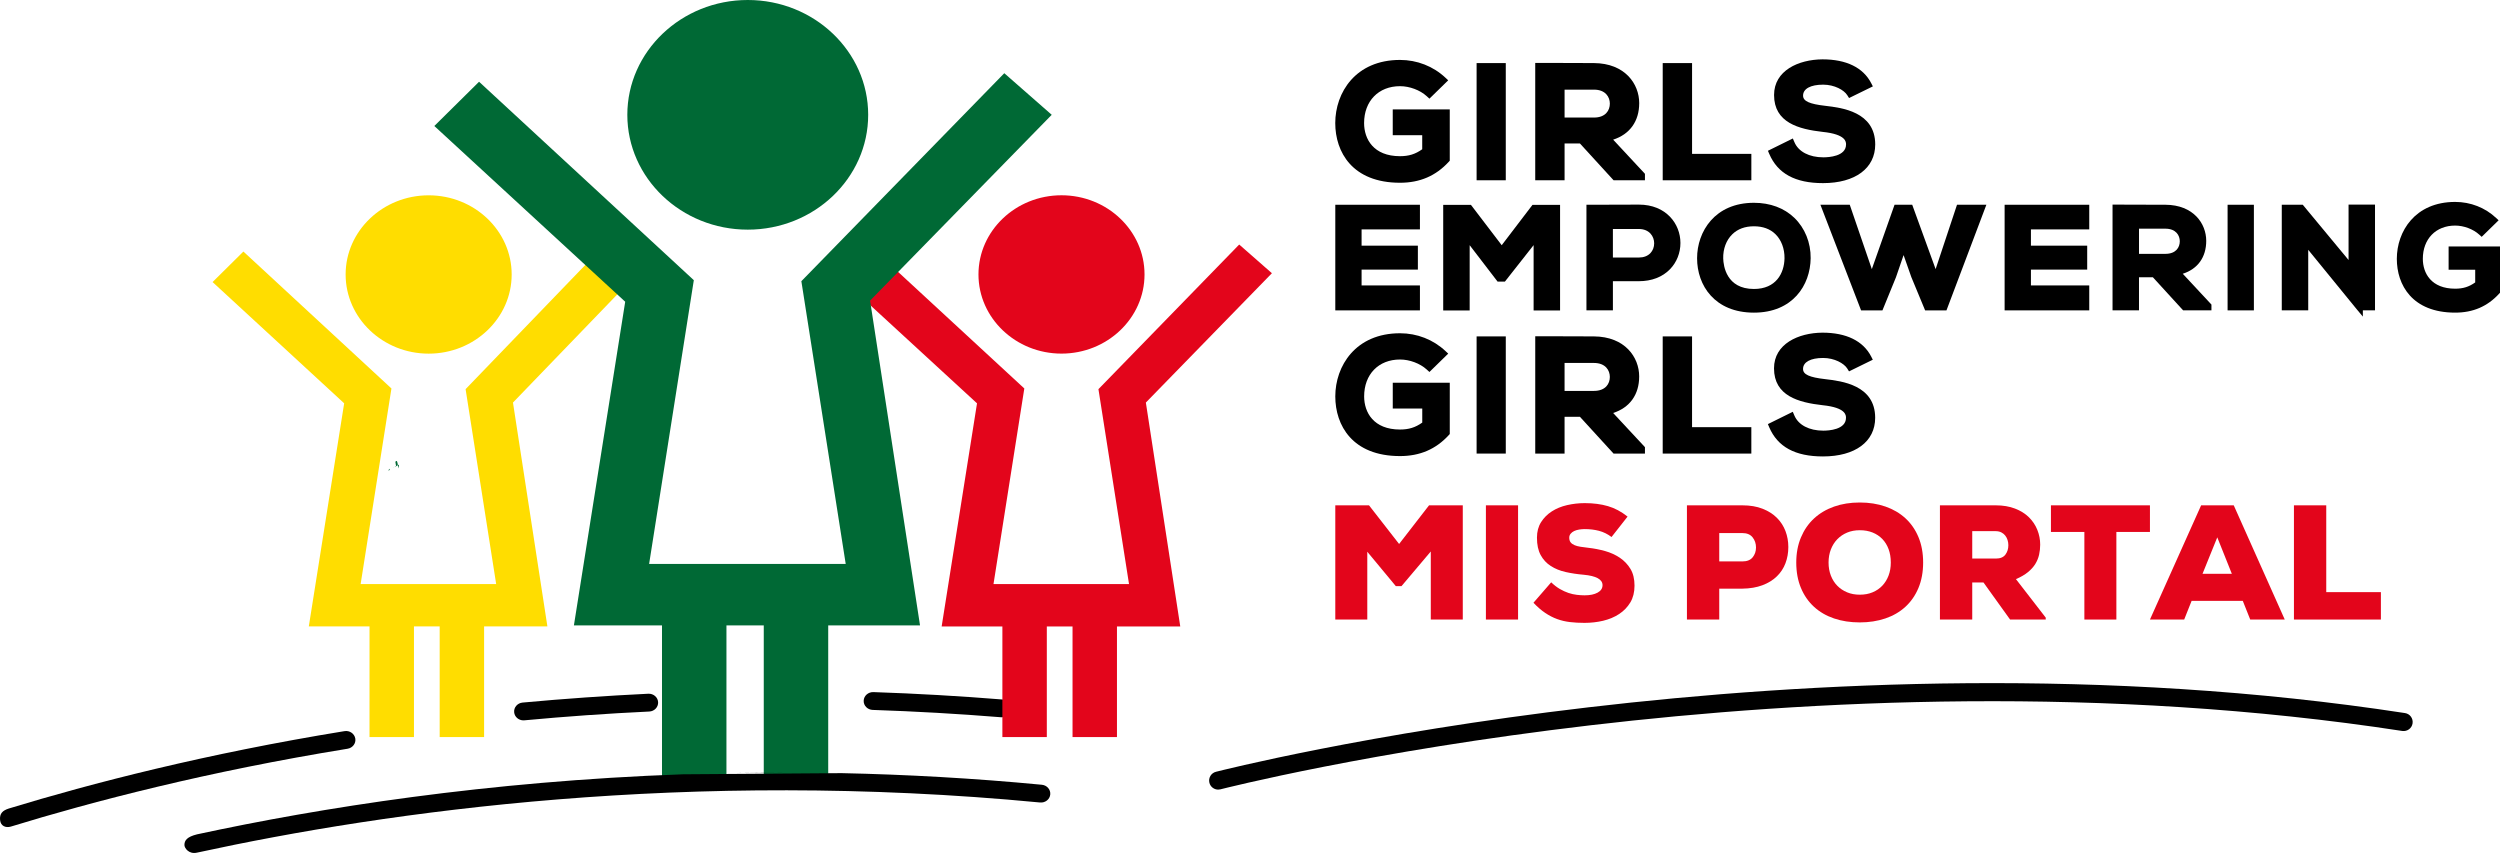 <svg width="248" height="85" viewBox="0 0 248 85" fill="none" xmlns="http://www.w3.org/2000/svg">
<path d="M99.424 69.389C95.192 69.046 90.89 68.8 86.636 68.656C86.127 68.644 85.695 69.021 85.677 69.511C85.658 69.998 86.061 70.407 86.571 70.424C90.796 70.566 95.066 70.81 99.266 71.149C99.293 71.149 99.321 71.153 99.345 71.153C99.823 71.153 100.228 70.803 100.27 70.342C100.312 69.859 99.934 69.429 99.424 69.389Z" fill="black"/>
<path d="M51.926 71.461C51.956 71.461 51.986 71.459 52.017 71.456C56.123 71.073 60.291 70.778 64.407 70.584C64.917 70.561 65.311 70.143 65.285 69.657C65.261 69.168 64.822 68.792 64.313 68.818C60.169 69.019 55.971 69.312 51.837 69.695C51.328 69.744 50.955 70.178 51.006 70.663C51.05 71.119 51.455 71.461 51.926 71.461Z" fill="black"/>
<path d="M1.061 82.002C9.178 79.509 20.584 76.532 34.484 74.274C34.988 74.191 35.329 73.734 35.244 73.254C35.156 72.77 34.677 72.445 34.173 72.529C20.4 74.769 9.046 77.711 0.872 80.205C0.265 80.404 -0.06 80.695 0.009 81.357C0.072 81.944 0.56 82.142 1.061 82.002Z" fill="black"/>
<path d="M39.582 46.094L39.467 46.151C39.484 46.276 39.498 46.397 39.522 46.469L39.582 46.094Z" fill="#006935"/>
<path d="M38.983 46.393L39.158 46.305C39.107 46.317 39.051 46.344 38.983 46.393Z" fill="#006935"/>
<path d="M39.291 46.238L39.159 46.303C39.209 46.292 39.254 46.29 39.3 46.29L39.291 46.238Z" fill="#006935"/>
<path d="M39.221 45.816L39.29 46.241L39.468 46.152C39.432 45.868 39.387 45.574 39.221 45.816Z" fill="#006935"/>
<path d="M38.66 46.582C38.64 46.403 38.563 46.593 38.526 46.685C38.566 46.665 38.624 46.679 38.66 46.582Z" fill="#006935"/>
<path d="M35.61 50.176L35.477 50.141C35.539 50.179 35.57 50.198 35.61 50.176Z" fill="#006935"/>
<path d="M105.3 35.078C109.842 35.078 113.537 31.553 113.537 27.225C113.537 22.894 109.842 19.371 105.3 19.371C100.76 19.371 97.064 22.894 97.064 27.225C97.065 31.553 100.761 35.078 105.3 35.078Z" fill="#E3051B"/>
<path d="M122.929 24.258L108.965 38.605L111.999 57.94H98.555L101.612 38.536L88.513 26.44L85.397 26.491L85.45 29.465L96.92 40.01L93.412 62.143H99.437L99.436 73.118H103.844V62.143H106.396V73.118H110.803V62.143H117.082L113.669 39.934L126.173 27.103L122.929 24.258Z" fill="#E3051B"/>
<path d="M42.523 35.082C47.064 35.082 50.758 31.556 50.758 27.229C50.758 22.898 47.064 19.375 42.523 19.375C37.981 19.375 34.286 22.898 34.286 27.229C34.286 31.556 37.981 35.082 42.523 35.082Z" fill="#FFDD00"/>
<path d="M61.641 25.679L58.526 25.802L46.187 38.604L49.22 57.938H35.775L38.831 38.536L24.145 24.953L21.087 27.979L34.141 40.008L30.634 62.141H36.657L36.656 73.117H41.065V62.141H43.616V73.117H48.023V62.141H54.302L50.887 39.933L61.772 28.648L61.641 25.679Z" fill="#FFDD00"/>
<path d="M74.179 22.781C80.767 22.781 86.124 17.671 86.124 11.391C86.124 5.111 80.767 0 74.179 0C67.59 0 62.231 5.111 62.231 11.391C62.231 17.671 67.59 22.781 74.179 22.781Z" fill="#006935"/>
<path d="M99.625 7.262L79.495 27.894L83.894 55.939H64.393L68.827 27.794L47.523 8.109L43.085 12.499L62.02 29.932L56.932 62.037H65.67V77.96H72.063L72.064 62.037H75.765V77.96H82.159V62.037H91.266L86.313 29.822L104.331 11.388L99.625 7.262Z" fill="#006935"/>
<path d="M67.748 76.81C48.31 77.506 31.746 80.131 19.549 82.766C18.55 83.014 18.295 83.367 18.295 83.825C18.295 84.14 18.754 84.772 19.549 84.58C38.501 80.455 68.314 76.273 103.168 79.607C103.687 79.657 104.134 79.303 104.185 78.816C104.235 78.331 103.864 77.899 103.356 77.848C96.523 77.196 89.884 76.832 83.481 76.695M77.982 76.629C76.346 76.627 74.732 76.643 73.13 76.668L77.982 76.629Z" fill="black"/>
<path d="M141.936 54.703L139.029 58.143H138.464L135.635 54.733V61.459H132.461V50.129H135.806L138.791 53.963L141.761 50.129H145.108V61.459H141.934V54.703H141.936Z" fill="#E3051B"/>
<path d="M147.402 61.459V50.129H150.592V61.459H147.402Z" fill="#E3051B"/>
<path d="M159.864 53.272C159.478 52.978 159.063 52.775 158.623 52.659C158.184 52.543 157.711 52.486 157.209 52.486C157.021 52.486 156.832 52.502 156.643 52.533C156.455 52.565 156.291 52.614 156.148 52.682C156.008 52.752 155.891 52.841 155.804 52.95C155.714 53.06 155.67 53.189 155.67 53.335C155.67 53.534 155.716 53.69 155.811 53.806C155.905 53.923 156.034 54.014 156.197 54.081C156.359 54.151 156.554 54.201 156.786 54.239C157.016 54.275 157.273 54.31 157.556 54.341C158.122 54.404 158.676 54.511 159.222 54.663C159.765 54.815 160.254 55.038 160.691 55.331C161.125 55.626 161.475 55.995 161.744 56.439C162.012 56.884 162.144 57.437 162.144 58.097C162.144 58.747 162.004 59.301 161.728 59.763C161.45 60.223 161.081 60.606 160.621 60.909C160.159 61.213 159.63 61.435 159.034 61.578C158.436 61.719 157.817 61.789 157.18 61.789C156.667 61.789 156.187 61.763 155.742 61.71C155.298 61.657 154.872 61.559 154.468 61.411C154.064 61.264 153.672 61.062 153.291 60.806C152.907 60.549 152.517 60.213 152.12 59.793L153.878 57.766C154.161 58.039 154.448 58.258 154.735 58.426C155.025 58.593 155.31 58.725 155.593 58.82C155.876 58.914 156.152 58.977 156.426 59.008C156.697 59.039 156.954 59.056 157.196 59.056C157.731 59.056 158.16 58.967 158.484 58.788C158.809 58.61 158.971 58.364 158.971 58.05C158.971 57.474 158.342 57.128 157.086 57.013C156.467 56.96 155.878 56.871 155.317 56.746C154.758 56.621 154.264 56.421 153.842 56.148C153.416 55.877 153.081 55.515 152.836 55.064C152.588 54.614 152.466 54.038 152.466 53.336C152.466 52.74 152.602 52.226 152.876 51.796C153.147 51.367 153.503 51.011 153.943 50.728C154.384 50.444 154.888 50.238 155.46 50.107C156.031 49.976 156.615 49.91 157.213 49.91C158.061 49.91 158.827 50.01 159.508 50.209C160.187 50.408 160.837 50.753 161.454 51.247L159.864 53.272Z" fill="#E3051B"/>
<path d="M170.55 58.394V61.459H167.344V50.129H172.843C173.609 50.129 174.277 50.242 174.847 50.467C175.419 50.692 175.893 50.993 176.27 51.37C176.647 51.747 176.93 52.186 177.119 52.682C177.307 53.18 177.402 53.707 177.402 54.262C177.402 54.839 177.307 55.375 177.119 55.873C176.93 56.372 176.645 56.805 176.261 57.176C175.88 57.549 175.401 57.842 174.832 58.056C174.26 58.271 173.598 58.384 172.845 58.394H170.55ZM170.55 55.693H172.843C173.304 55.693 173.646 55.557 173.865 55.284C174.084 55.013 174.196 54.687 174.196 54.31C174.196 53.923 174.081 53.587 173.858 53.304C173.633 53.021 173.295 52.88 172.843 52.88H170.55V55.693Z" fill="#E3051B"/>
<path d="M190.775 55.803C190.775 56.746 190.619 57.587 190.31 58.325C190.002 59.064 189.569 59.687 189.015 60.195C188.461 60.703 187.796 61.089 187.027 61.35C186.257 61.61 185.412 61.743 184.491 61.743C183.557 61.743 182.706 61.612 181.937 61.35C181.167 61.089 180.504 60.703 179.949 60.195C179.395 59.687 178.963 59.064 178.654 58.325C178.345 57.587 178.189 56.746 178.189 55.803C178.189 54.882 178.345 54.051 178.654 53.313C178.963 52.574 179.395 51.948 179.949 51.435C180.504 50.921 181.168 50.528 181.937 50.255C182.707 49.983 183.557 49.848 184.491 49.848C185.411 49.848 186.257 49.981 187.027 50.247C187.797 50.514 188.461 50.903 189.015 51.41C189.569 51.919 190.002 52.541 190.31 53.28C190.619 54.019 190.775 54.86 190.775 55.803ZM187.567 55.803C187.567 55.312 187.495 54.868 187.348 54.475C187.201 54.081 186.996 53.747 186.728 53.47C186.459 53.192 186.138 52.978 185.761 52.825C185.384 52.674 184.961 52.598 184.489 52.598C184.027 52.598 183.608 52.676 183.231 52.834C182.854 52.992 182.53 53.212 182.258 53.494C181.984 53.777 181.773 54.115 181.621 54.507C181.469 54.901 181.393 55.332 181.393 55.803C181.393 56.275 181.469 56.707 181.621 57.099C181.774 57.492 181.984 57.827 182.258 58.105C182.53 58.383 182.854 58.6 183.231 58.757C183.608 58.916 184.027 58.993 184.489 58.993C184.961 58.993 185.384 58.916 185.761 58.757C186.138 58.6 186.46 58.38 186.728 58.097C186.995 57.815 187.201 57.479 187.348 57.092C187.495 56.703 187.567 56.275 187.567 55.803Z" fill="#E3051B"/>
<path d="M202.937 61.459H199.401L196.762 57.782H195.646V61.459H192.441V50.129H197.973C198.697 50.129 199.334 50.237 199.889 50.451C200.445 50.665 200.905 50.953 201.271 51.315C201.637 51.678 201.916 52.093 202.104 52.565C202.293 53.036 202.387 53.523 202.387 54.026C202.387 54.372 202.35 54.706 202.277 55.032C202.203 55.356 202.077 55.662 201.9 55.95C201.72 56.238 201.477 56.508 201.168 56.76C200.859 57.011 200.464 57.242 199.982 57.45L202.937 61.269V61.459ZM195.646 52.69V55.409H198.003C198.433 55.409 198.744 55.277 198.939 55.015C199.132 54.753 199.229 54.443 199.229 54.088C199.229 53.91 199.203 53.736 199.15 53.569C199.097 53.403 199.021 53.252 198.915 53.122C198.81 52.991 198.679 52.887 198.523 52.808C198.364 52.73 198.18 52.691 197.973 52.691H195.646V52.69Z" fill="#E3051B"/>
<path d="M206.77 52.769H203.453V50.129H213.274V52.769H209.944V61.459H206.77V52.769Z" fill="#E3051B"/>
<path d="M222.484 59.604H217.409L216.671 61.459H213.275L218.352 50.129H221.588L226.648 61.459H223.223L222.484 59.604ZM219.954 53.304L218.491 56.918H221.398L219.954 53.304Z" fill="#E3051B"/>
<path d="M230.764 50.129V58.74H236.185V61.459H227.559V50.129H230.764Z" fill="#E3051B"/>
<path d="M138.882 8.549C139.83 8.549 140.869 8.938 141.528 9.54L141.799 9.787L143.661 7.969L143.394 7.716C142.179 6.574 140.576 5.945 138.881 5.945C134.467 5.945 132.457 9.192 132.457 12.209C132.457 15.072 134.144 18.129 138.881 18.129C140.853 18.129 142.437 17.448 143.723 16.045L143.816 15.943V10.852H138.16V13.409H141.084V14.806C140.399 15.295 139.747 15.494 138.879 15.494C136.254 15.494 135.318 13.795 135.318 12.208C135.321 10.02 136.752 8.549 138.882 8.549Z" fill="black"/>
<path d="M149.373 6.258H146.479V17.883H149.373V6.258Z" fill="black"/>
<path d="M162.61 10.23C162.61 8.328 161.202 6.276 158.115 6.257C157.207 6.257 156.301 6.252 155.394 6.247C154.487 6.246 153.581 6.242 152.674 6.242H152.295V17.882H155.206V14.235H156.732L160.066 17.882H163.179V17.243L160.025 13.854C161.676 13.322 162.61 12.029 162.61 10.23ZM158.115 11.662H155.206V8.892H158.115C159.282 8.892 159.697 9.64 159.697 10.277C159.697 10.947 159.282 11.662 158.115 11.662Z" fill="black"/>
<path d="M164.941 6.258V17.884H173.734V15.264H167.853V6.258H164.941Z" fill="black"/>
<path d="M186.022 14.331C186.022 11.08 182.687 10.687 181.082 10.499C179.486 10.317 178.865 10.032 178.865 9.486C178.865 8.804 179.608 8.398 180.856 8.398C181.983 8.398 182.927 8.934 183.245 9.438L183.427 9.725L185.788 8.569L185.624 8.253C184.826 6.704 183.156 5.887 180.789 5.887C178.398 5.906 175.987 7.005 175.987 9.425C175.987 12.165 178.426 12.813 180.817 13.085C183.128 13.323 183.128 14.081 183.128 14.332C183.128 15.516 181.403 15.607 180.874 15.607C179.475 15.607 178.403 15.046 178.007 14.103L177.849 13.737L175.378 14.957L175.508 15.261C176.34 17.215 178.085 18.166 180.842 18.166C184.036 18.165 186.022 16.694 186.022 14.331Z" fill="black"/>
<path d="M243.551 31.013C245.33 31.013 246.755 30.398 247.916 29.132L248 29.041V24.452H242.902V26.759H245.54V28.016C244.922 28.457 244.334 28.638 243.552 28.638C241.188 28.638 240.345 27.109 240.345 25.677C240.345 23.705 241.634 22.377 243.552 22.377C244.407 22.377 245.344 22.728 245.939 23.273L246.183 23.494L247.862 21.853L247.62 21.626C246.526 20.598 245.08 20.031 243.552 20.031C239.575 20.031 237.765 22.956 237.765 25.677C237.764 28.256 239.283 31.013 243.551 31.013Z" fill="black"/>
<path d="M132.462 30.79H140.857V28.315H135.069V26.745H140.653V24.37H135.069V22.756H140.857V20.312H132.462V30.79Z" fill="black"/>
<path d="M148.97 24.325L145.918 20.324H143.166V30.8H145.791V24.323L148.561 27.936H149.286L152.134 24.317V30.8H154.759V20.324H152.021L148.97 24.325Z" fill="black"/>
<path d="M162.575 20.297C161.764 20.297 160.954 20.301 160.144 20.305C159.335 20.308 158.527 20.311 157.716 20.311H157.375V30.787H160V27.895H162.575C163.842 27.895 164.91 27.485 165.664 26.707C166.331 26.018 166.699 25.093 166.699 24.102C166.699 22.209 165.282 20.297 162.575 20.297ZM163.72 25.111C163.448 25.396 163.051 25.547 162.574 25.547H159.999V22.716H162.574C163.62 22.716 164.094 23.451 164.094 24.137C164.095 24.51 163.961 24.856 163.72 25.111Z" fill="black"/>
<path d="M173.99 31.014C177.834 31.014 179.586 28.301 179.617 25.61C179.634 24.075 179.045 22.616 178.001 21.61C176.989 20.635 175.601 20.117 173.991 20.117C170.115 20.117 168.351 22.97 168.351 25.62C168.348 28.305 170.093 31.014 173.99 31.014ZM171.842 23.241C172.38 22.715 173.102 22.448 173.99 22.448C174.871 22.448 175.587 22.708 176.117 23.223C176.709 23.797 177.039 24.674 177.023 25.629C176.996 27.099 176.186 28.666 173.991 28.666C171.242 28.666 170.964 26.351 170.943 25.639C170.918 24.698 171.244 23.822 171.842 23.241Z" fill="black"/>
<path d="M194.135 20.312L192.014 26.697L189.692 20.312H187.939L185.685 26.697L183.496 20.312H180.585L184.619 30.789H186.738L188.079 27.506L188.836 25.305L189.606 27.494L190.972 30.789H193.09L197.048 20.312H194.135Z" fill="black"/>
<path d="M207.254 22.756V20.312H198.858V30.789H207.254V28.315H201.468V26.745H207.05V24.37H201.468V22.756H207.254Z" fill="black"/>
<path d="M218.858 23.892C218.858 22.179 217.592 20.326 214.807 20.311C213.991 20.311 213.174 20.308 212.356 20.305C211.54 20.301 210.722 20.297 209.903 20.297H209.564V30.788H212.188V27.503H213.564L216.567 30.788H219.375V30.213L216.53 27.157C218.02 26.679 218.858 25.513 218.858 23.892ZM214.807 25.182H212.189V22.685H214.807C215.861 22.685 216.235 23.359 216.235 23.933C216.235 24.537 215.859 25.182 214.807 25.182Z" fill="black"/>
<path d="M223.585 20.312H220.977V30.789H223.585V20.312Z" fill="black"/>
<path d="M228.976 24.781L233.785 30.676L234.395 31.406V30.788H235.601V20.297H232.977V25.794L228.433 20.311H226.352V30.788H228.976V24.781Z" fill="black"/>
<path d="M138.163 40.524H141.088V41.92C140.402 42.408 139.752 42.609 138.882 42.609C136.258 42.609 135.323 40.911 135.323 39.323C135.323 37.133 136.753 35.663 138.882 35.663C139.833 35.663 140.87 36.053 141.53 36.655L141.799 36.901L143.663 35.08L143.395 34.829C142.181 33.687 140.579 33.059 138.882 33.059C134.471 33.059 132.461 36.306 132.461 39.323C132.461 42.186 134.148 45.243 138.882 45.243C140.854 45.243 142.439 44.562 143.725 43.158L143.817 43.055V37.966H138.162V40.524H138.163Z" fill="black"/>
<path d="M149.374 33.371H146.479V44.994H149.374V33.371Z" fill="black"/>
<path d="M162.607 37.344C162.607 35.444 161.201 33.389 158.113 33.371C157.206 33.371 156.3 33.368 155.394 33.362C154.486 33.359 153.581 33.355 152.672 33.355H152.296V44.994H155.205V41.349H156.731L160.063 44.994H163.179V44.358L160.024 40.968C161.675 40.436 162.607 39.143 162.607 37.344ZM158.113 38.778H155.205V36.005H158.113C159.281 36.005 159.696 36.752 159.696 37.392C159.696 38.061 159.281 38.778 158.113 38.778Z" fill="black"/>
<path d="M164.94 33.371V44.995H173.733V42.375H167.852V33.371H164.94Z" fill="black"/>
<path d="M181.079 37.613C179.483 37.432 178.862 37.148 178.862 36.6C178.862 35.917 179.608 35.51 180.852 35.51C181.98 35.51 182.924 36.047 183.242 36.549L183.423 36.841L185.782 35.684L185.62 35.366C184.822 33.819 183.152 33 180.785 33C178.392 33.018 175.982 34.119 175.982 36.538C175.982 39.279 178.421 39.928 180.813 40.198C183.122 40.435 183.122 41.196 183.122 41.445C183.122 42.628 181.398 42.721 180.87 42.721C179.47 42.721 178.398 42.159 178.001 41.216L177.845 40.85L175.375 42.071L175.503 42.376C176.334 44.328 178.08 45.279 180.836 45.279C184.033 45.279 186.017 43.81 186.017 41.446C186.019 38.192 182.683 37.802 181.079 37.613Z" fill="black"/>
<path d="M120.842 78.329C120.438 78.329 120.07 78.054 119.971 77.643C119.854 77.16 120.15 76.675 120.632 76.559C121.301 76.396 179.167 61.615 238.575 70.736C239.067 70.811 239.401 71.27 239.327 71.759C239.253 72.249 238.8 72.581 238.304 72.511C179.237 63.445 121.719 78.144 121.055 78.304C120.983 78.321 120.912 78.329 120.842 78.329Z" fill="black"/>
</svg>
